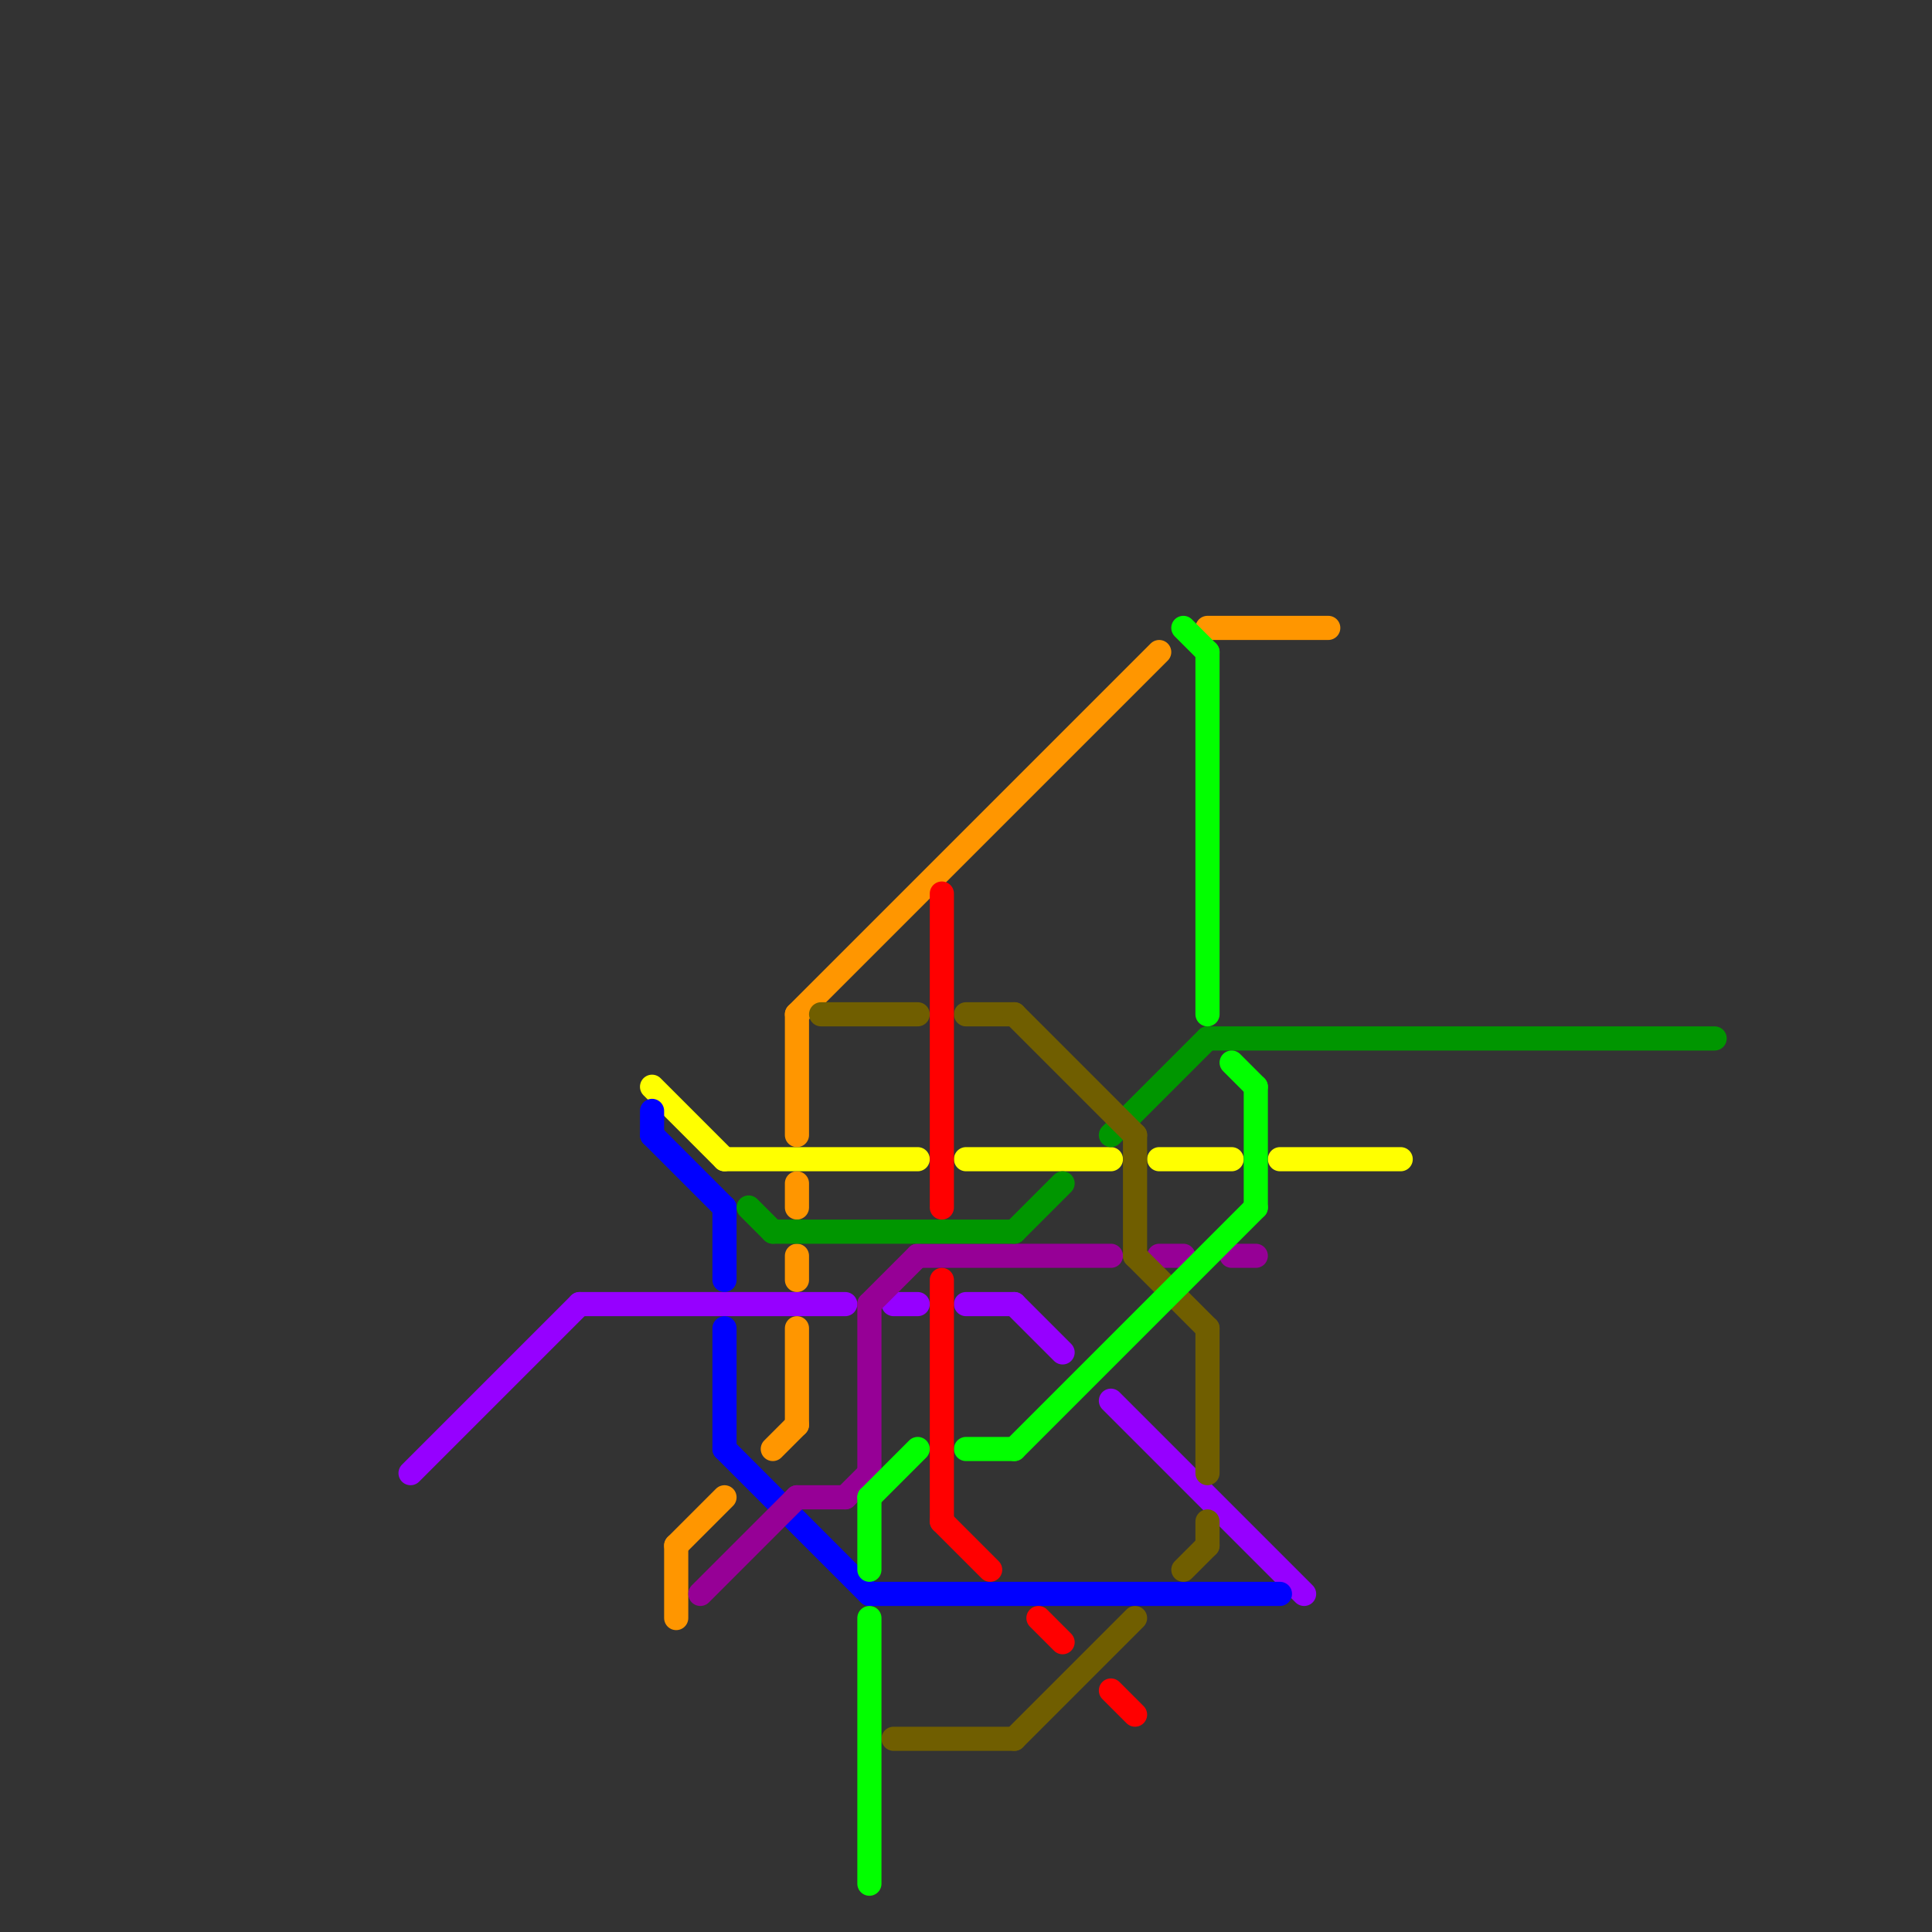 
<svg version="1.1" xmlns="http://www.w3.org/2000/svg" viewBox="0 0 80 80">
<rect x="0" y="0" width="80" height="80" fill="#333333" stroke="none"/>
<style>text { font: 1px Helvetica; font-weight: 600; white-space: pre; dominant-baseline: central; } line { stroke-width: 1; fill: none; stroke-linecap: round; stroke-linejoin: round; } .c0 { stroke: #9600ff } .c1 { stroke: #ffff00 } .c2 { stroke: #0000ff } .c3 { stroke: #ff9600 } .c4 { stroke: #960096 } .c5 { stroke: #009600 } .c6 { stroke: #705e00 } .c7 { stroke: #02ff00 } .c8 { stroke: #ff0000 }</style><defs><g id="wm-xf"><circle r="1.2" fill="#000"/><circle r="0.9" fill="#fff"/><circle r="0.6" fill="#000"/><circle r="0.3" fill="#fff"/></g><g id="wm"><circle r="0.6" fill="#000"/><circle r="0.3" fill="#fff"/></g></defs><line class="c0" x1="37" y1="54" x2="38" y2="54"/><line class="c0" x1="42" y1="54" x2="44" y2="56"/><line class="c0" x1="46" y1="58" x2="54" y2="66"/><line class="c0" x1="40" y1="54" x2="42" y2="54"/><line class="c0" x1="17" y1="61" x2="24" y2="54"/><line class="c0" x1="24" y1="54" x2="35" y2="54"/><line class="c1" x1="40" y1="48" x2="46" y2="48"/><line class="c1" x1="30" y1="48" x2="38" y2="48"/><line class="c1" x1="27" y1="45" x2="30" y2="48"/><line class="c1" x1="53" y1="48" x2="58" y2="48"/><line class="c1" x1="48" y1="48" x2="51" y2="48"/><line class="c2" x1="27" y1="47" x2="30" y2="50"/><line class="c2" x1="30" y1="55" x2="30" y2="60"/><line class="c2" x1="30" y1="60" x2="36" y2="66"/><line class="c2" x1="30" y1="50" x2="30" y2="53"/><line class="c2" x1="36" y1="66" x2="53" y2="66"/><line class="c2" x1="27" y1="46" x2="27" y2="47"/><line class="c3" x1="32" y1="60" x2="33" y2="59"/><line class="c3" x1="50" y1="26" x2="55" y2="26"/><line class="c3" x1="28" y1="64" x2="28" y2="67"/><line class="c3" x1="33" y1="42" x2="33" y2="47"/><line class="c3" x1="33" y1="42" x2="48" y2="27"/><line class="c3" x1="33" y1="55" x2="33" y2="59"/><line class="c3" x1="33" y1="49" x2="33" y2="50"/><line class="c3" x1="33" y1="52" x2="33" y2="53"/><line class="c3" x1="28" y1="64" x2="30" y2="62"/><line class="c4" x1="33" y1="62" x2="35" y2="62"/><line class="c4" x1="36" y1="54" x2="36" y2="61"/><line class="c4" x1="48" y1="52" x2="49" y2="52"/><line class="c4" x1="51" y1="52" x2="52" y2="52"/><line class="c4" x1="35" y1="62" x2="36" y2="61"/><line class="c4" x1="36" y1="54" x2="38" y2="52"/><line class="c4" x1="38" y1="52" x2="46" y2="52"/><line class="c4" x1="29" y1="66" x2="33" y2="62"/><line class="c5" x1="32" y1="51" x2="42" y2="51"/><line class="c5" x1="46" y1="47" x2="50" y2="43"/><line class="c5" x1="50" y1="43" x2="71" y2="43"/><line class="c5" x1="42" y1="51" x2="44" y2="49"/><line class="c5" x1="31" y1="50" x2="32" y2="51"/><line class="c6" x1="50" y1="55" x2="50" y2="61"/><line class="c6" x1="37" y1="72" x2="42" y2="72"/><line class="c6" x1="40" y1="42" x2="42" y2="42"/><line class="c6" x1="50" y1="63" x2="50" y2="64"/><line class="c6" x1="42" y1="72" x2="47" y2="67"/><line class="c6" x1="34" y1="42" x2="38" y2="42"/><line class="c6" x1="47" y1="52" x2="50" y2="55"/><line class="c6" x1="49" y1="65" x2="50" y2="64"/><line class="c6" x1="42" y1="42" x2="47" y2="47"/><line class="c6" x1="47" y1="47" x2="47" y2="52"/><line class="c7" x1="36" y1="62" x2="36" y2="65"/><line class="c7" x1="40" y1="60" x2="42" y2="60"/><line class="c7" x1="49" y1="26" x2="50" y2="27"/><line class="c7" x1="51" y1="44" x2="52" y2="45"/><line class="c7" x1="52" y1="45" x2="52" y2="50"/><line class="c7" x1="36" y1="67" x2="36" y2="78"/><line class="c7" x1="42" y1="60" x2="52" y2="50"/><line class="c7" x1="50" y1="27" x2="50" y2="42"/><line class="c7" x1="36" y1="62" x2="38" y2="60"/><line class="c8" x1="43" y1="67" x2="44" y2="68"/><line class="c8" x1="39" y1="53" x2="39" y2="63"/><line class="c8" x1="39" y1="37" x2="39" y2="50"/><line class="c8" x1="46" y1="70" x2="47" y2="71"/><line class="c8" x1="39" y1="63" x2="41" y2="65"/>
</svg>
